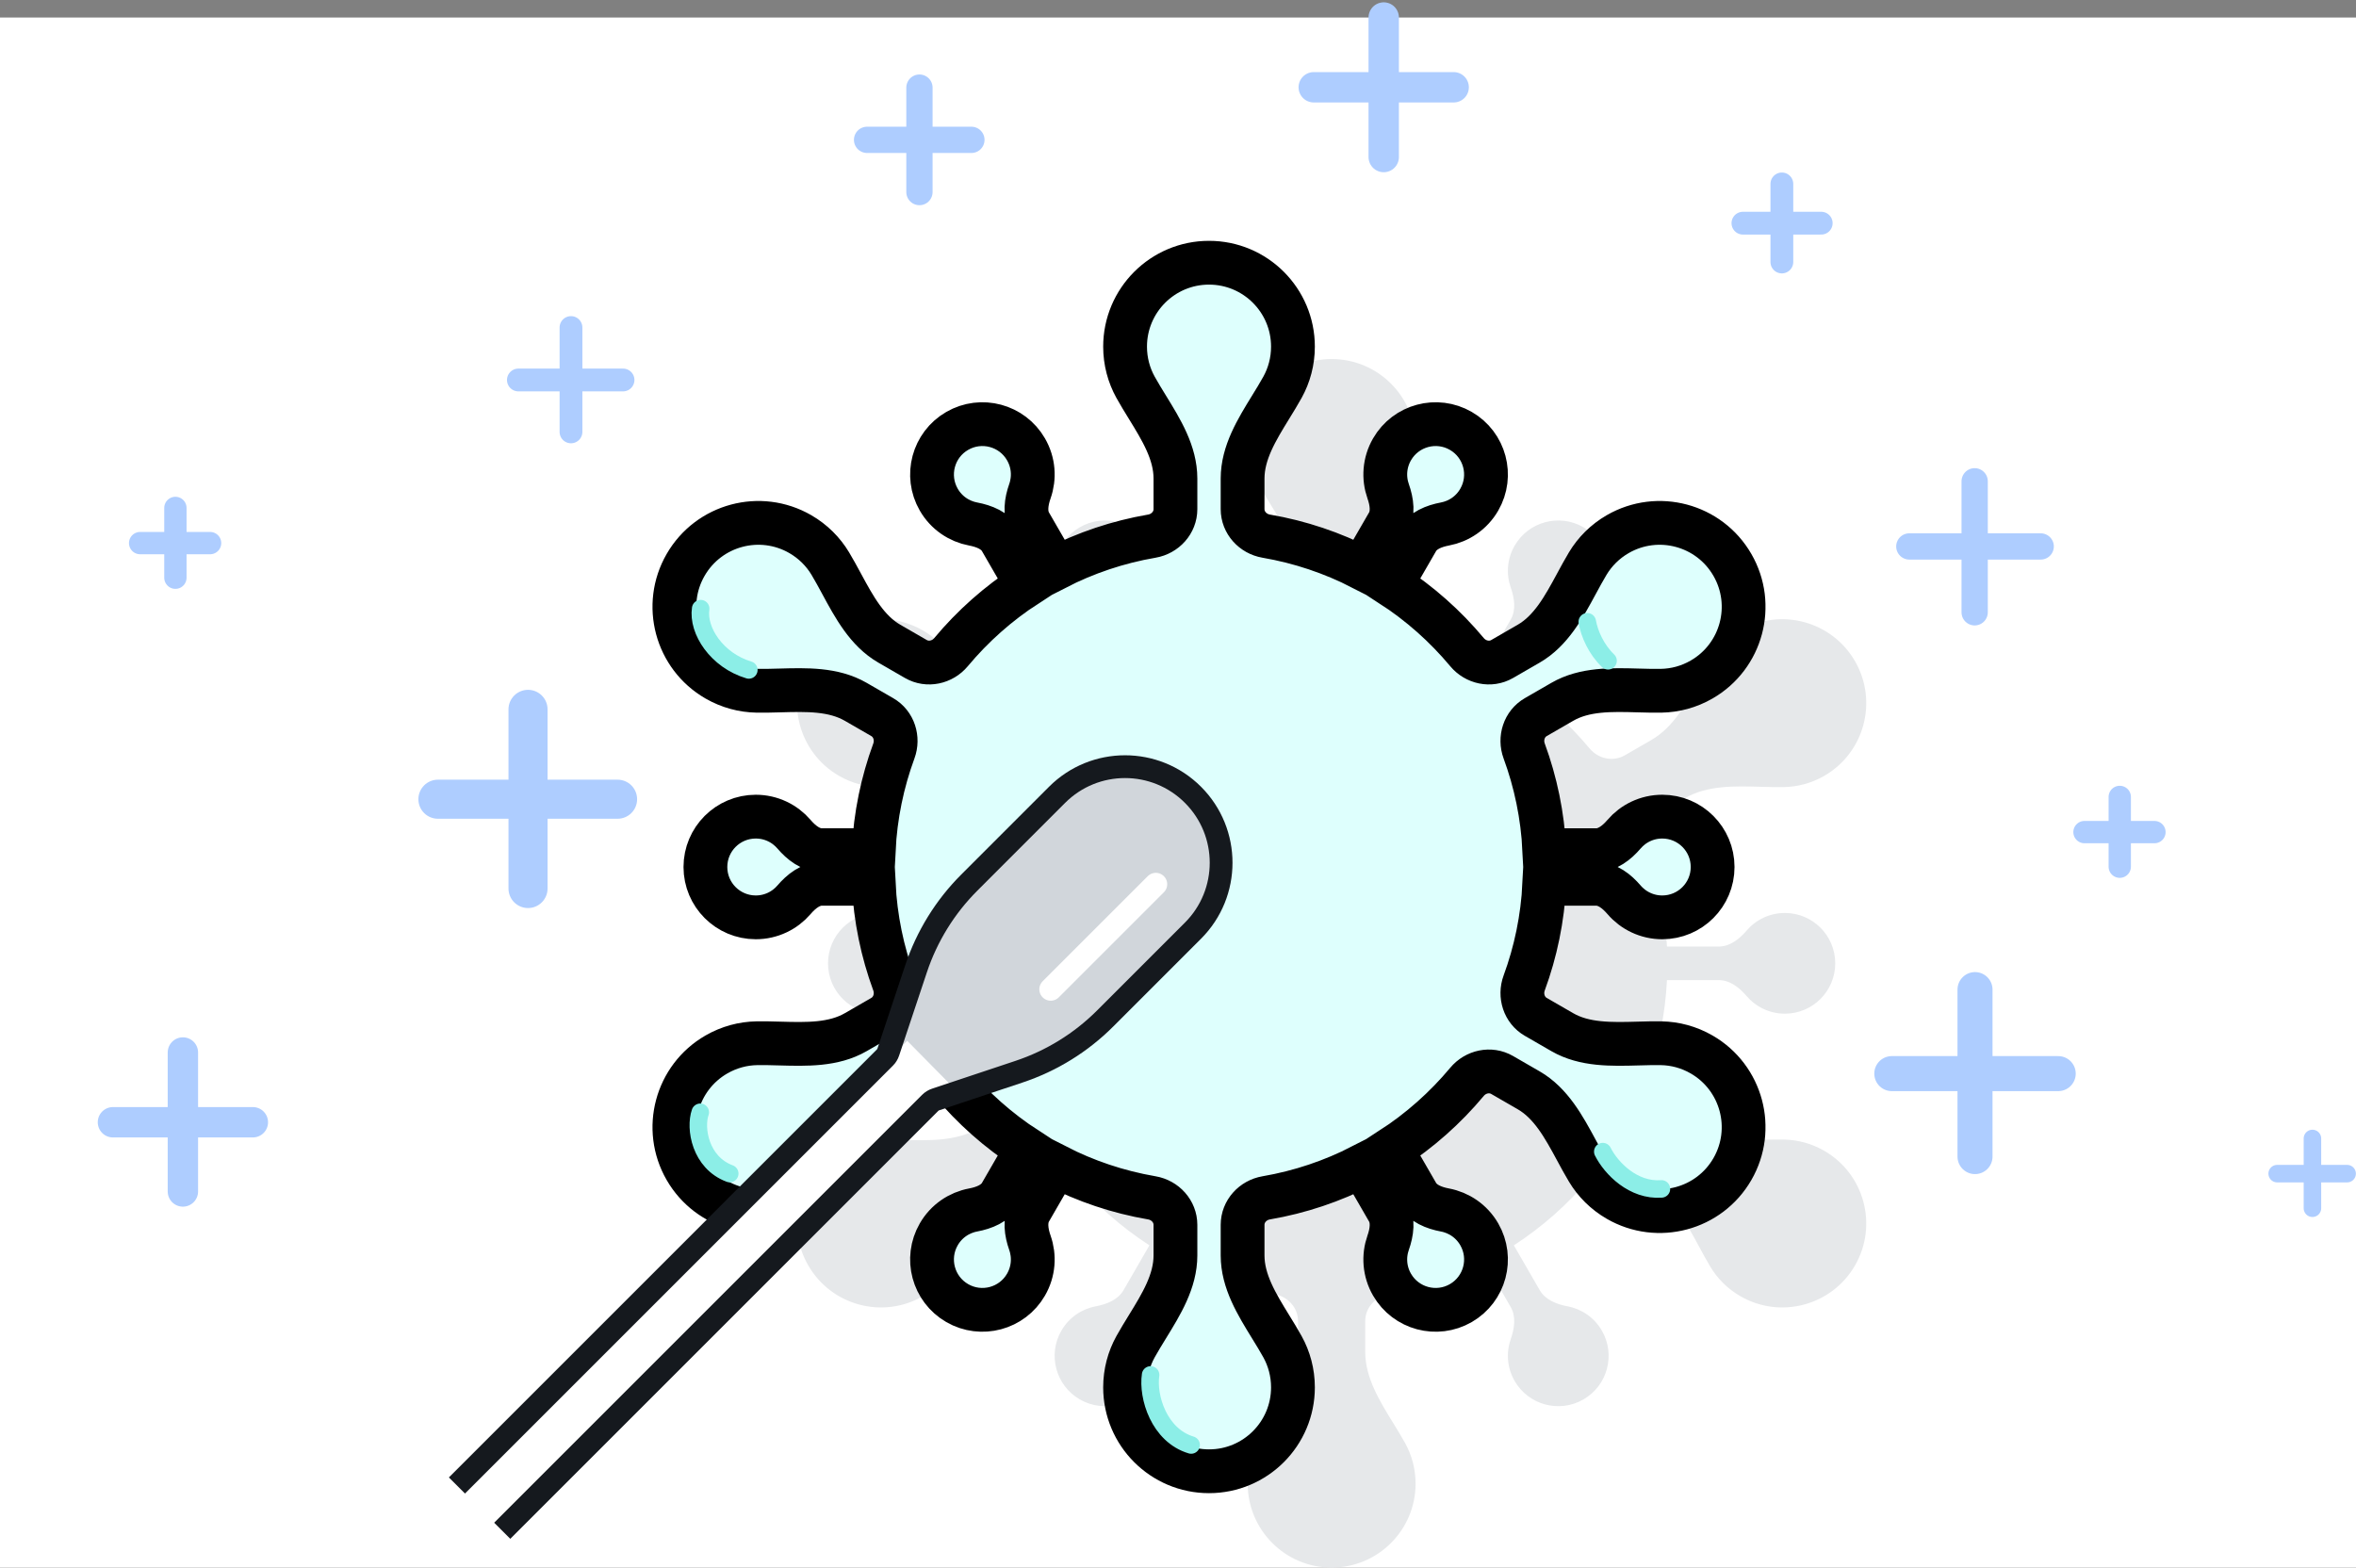 <svg width="269" height="179" viewBox="0 0 269 179" fill="none" xmlns="http://www.w3.org/2000/svg">
<rect x="0" y="0" width="269" height="179" fill="#808080" stroke="none"/>
<rect width="269" height="177" transform="translate(0 2)" fill="white"/>
<path d="M70.512 91.26H50" stroke="#AECDFF" stroke-width="4.461" stroke-miterlimit="10" stroke-linecap="round" stroke-linejoin="round"/>
<path d="M60.288 101.457V81" stroke="#AECDFF" stroke-width="4.461" stroke-miterlimit="10" stroke-linecap="round" stroke-linejoin="round"/>
<path d="M235 122.593H216" stroke="#AECDFF" stroke-width="4" stroke-miterlimit="10" stroke-linecap="round" stroke-linejoin="round"/>
<path d="M225.5 132.068V113" stroke="#AECDFF" stroke-width="4" stroke-miterlimit="10" stroke-linecap="round" stroke-linejoin="round"/>
<path d="M110.911 15.969H99" stroke="#AECDFF" stroke-width="3" stroke-miterlimit="10" stroke-linecap="round" stroke-linejoin="round"/>
<path d="M104.979 21.932V10.005" stroke="#AECDFF" stroke-width="3" stroke-miterlimit="10" stroke-linecap="round" stroke-linejoin="round"/>
<path d="M28.87 128.148H12.895" stroke="#AECDFF" stroke-width="3.468" stroke-miterlimit="10" stroke-linecap="round" stroke-linejoin="round"/>
<path d="M20.882 136.051V120.182" stroke="#AECDFF" stroke-width="3.468" stroke-miterlimit="10" stroke-linecap="round" stroke-linejoin="round"/>
<path d="M165.975 9.966H150" stroke="#AECDFF" stroke-width="3.468" stroke-miterlimit="10" stroke-linecap="round" stroke-linejoin="round"/>
<path d="M157.988 17.932V2" stroke="#AECDFF" stroke-width="3.468" stroke-miterlimit="10" stroke-linecap="round" stroke-linejoin="round"/>
<path d="M207.941 25.483H199" stroke="#AECDFF" stroke-width="2.602" stroke-miterlimit="10" stroke-linecap="round" stroke-linejoin="round"/>
<path d="M203.447 29.917V21" stroke="#AECDFF" stroke-width="2.602" stroke-miterlimit="10" stroke-linecap="round" stroke-linejoin="round"/>
<path d="M233 62.397H218" stroke="#AECDFF" stroke-width="3" stroke-miterlimit="10" stroke-linecap="round" stroke-linejoin="round"/>
<path d="M225.46 69.917V54.957" stroke="#AECDFF" stroke-width="3" stroke-miterlimit="10" stroke-linecap="round" stroke-linejoin="round"/>
<path d="M71.136 43.389H59.187" stroke="#AECDFF" stroke-width="2.602" stroke-miterlimit="10" stroke-linecap="round" stroke-linejoin="round"/>
<path d="M65.193 49.316V37.399" stroke="#AECDFF" stroke-width="2.602" stroke-miterlimit="10" stroke-linecap="round" stroke-linejoin="round"/>
<path d="M245.987 95.015H238" stroke="#AECDFF" stroke-width="2.549" stroke-miterlimit="10" stroke-linecap="round" stroke-linejoin="round"/>
<path d="M242.026 98.966V91" stroke="#AECDFF" stroke-width="2.549" stroke-miterlimit="10" stroke-linecap="round" stroke-linejoin="round"/>
<path d="M267.987 134.015H260" stroke="#AECDFF" stroke-width="2" stroke-miterlimit="10" stroke-linecap="round" stroke-linejoin="round"/>
<path d="M264.026 137.966V130" stroke="#AECDFF" stroke-width="2" stroke-miterlimit="10" stroke-linecap="round" stroke-linejoin="round"/>
<path d="M23.987 62.015H16" stroke="#AECDFF" stroke-width="2.549" stroke-miterlimit="10" stroke-linecap="round" stroke-linejoin="round"/>
<path d="M20.026 65.966V58" stroke="#AECDFF" stroke-width="2.549" stroke-miterlimit="10" stroke-linecap="round" stroke-linejoin="round"/>
<path d="M136.015 42.389C134.615 39.915 135.475 37.372 136.5 35.5" stroke="#8CEEE7" stroke-width="2" stroke-linecap="round"/>
<path d="M160.43 55.221C161.191 53.847 161.625 52.266 161.625 50.583C161.625 45.291 157.334 41 152.041 41C146.749 41 142.458 45.291 142.458 50.583C142.458 52.266 142.892 53.847 143.653 55.221C144.074 55.98 144.539 56.737 145.007 57.497C146.593 60.075 148.208 62.699 148.208 65.64V69.139C148.208 70.681 147.036 71.959 145.516 72.22C141.631 72.886 137.946 74.137 134.555 75.879L131.599 70.758C130.963 69.657 131.169 68.292 131.59 67.093C132.128 65.565 132.02 63.821 131.146 62.308C129.558 59.558 126.042 58.616 123.292 60.204C120.541 61.791 119.599 65.308 121.187 68.058C122.06 69.571 123.517 70.537 125.109 70.835C126.358 71.07 127.643 71.574 128.279 72.675L131.237 77.798C127.979 79.907 125.062 82.496 122.586 85.466C121.6 86.649 119.91 87.022 118.576 86.253L115.541 84.501C112.994 83.03 111.529 80.319 110.09 77.657C109.665 76.871 109.243 76.09 108.796 75.346C107.986 74 106.834 72.834 105.377 71.992C100.793 69.346 94.932 70.916 92.285 75.5C89.639 80.084 91.21 85.945 95.793 88.591C97.25 89.432 98.836 89.847 100.407 89.875C101.275 89.891 102.163 89.866 103.056 89.841C106.08 89.756 109.161 89.669 111.708 91.14L114.734 92.887C116.069 93.658 116.59 95.311 116.057 96.757C114.748 100.314 113.95 104.12 113.755 108.083H107.836C106.564 108.083 105.485 107.223 104.657 106.258C103.603 105.029 102.038 104.25 100.292 104.25C97.116 104.25 94.541 106.824 94.541 110C94.541 113.176 97.116 115.75 100.292 115.75C102.038 115.75 103.603 114.971 104.657 113.742C105.485 112.777 106.564 111.917 107.836 111.917H113.755C113.95 115.88 114.748 119.686 116.057 123.243C116.59 124.69 116.069 126.343 114.734 127.113L111.708 128.86C109.161 130.331 106.081 130.244 103.056 130.16C102.163 130.135 101.275 130.11 100.407 130.125C98.837 130.153 97.25 130.568 95.793 131.409C91.21 134.055 89.639 139.916 92.286 144.5C94.932 149.084 100.793 150.654 105.377 148.008C106.834 147.167 107.986 146.001 108.796 144.654C109.243 143.91 109.665 143.129 110.09 142.343C111.529 139.681 112.994 136.97 115.541 135.5L118.576 133.747C119.91 132.978 121.6 133.351 122.586 134.534C125.062 137.504 127.979 140.093 131.237 142.202L128.279 147.325C127.643 148.426 126.358 148.93 125.109 149.165C123.517 149.464 122.06 150.429 121.187 151.942C119.599 154.692 120.541 158.209 123.292 159.797C126.042 161.384 129.558 160.442 131.146 157.692C132.02 156.179 132.128 154.435 131.59 152.907C131.169 151.708 130.963 150.343 131.599 149.242L134.555 144.122C137.946 145.863 141.631 147.114 145.516 147.78C147.036 148.041 148.208 149.319 148.208 150.861V154.36C148.208 157.301 146.593 159.925 145.007 162.503C144.539 163.263 144.074 164.02 143.653 164.779C142.892 166.153 142.458 167.734 142.458 169.417C142.458 174.709 146.749 179 152.041 179C157.334 179 161.625 174.709 161.625 169.417C161.625 167.734 161.191 166.153 160.43 164.779C160.009 164.02 159.544 163.263 159.076 162.503C157.49 159.926 155.875 157.301 155.875 154.36V150.861C155.875 149.319 157.047 148.041 158.567 147.78C162.452 147.114 166.137 145.863 169.528 144.121L172.485 149.242C173.12 150.343 172.915 151.708 172.493 152.907C171.956 154.435 172.064 156.179 172.937 157.692C174.525 160.442 178.041 161.384 180.792 159.797C183.542 158.209 184.484 154.692 182.896 151.942C182.023 150.429 180.566 149.464 178.975 149.165C177.725 148.93 176.44 148.426 175.804 147.325L172.846 142.202C176.104 140.093 179.02 137.504 181.497 134.534C182.483 133.351 184.173 132.978 185.506 133.748L188.541 135.5C191.088 136.97 192.554 139.681 193.993 142.343C194.417 143.129 194.84 143.91 195.287 144.654C196.096 146.001 197.249 147.167 198.706 148.008C203.29 150.654 209.151 149.084 211.797 144.5C214.443 139.916 212.873 134.055 208.289 131.409C206.832 130.568 205.246 130.153 203.675 130.125C202.807 130.11 201.92 130.135 201.027 130.16C198.002 130.244 194.922 130.331 192.375 128.86L189.349 127.113C188.014 126.343 187.493 124.69 188.026 123.243C189.335 119.686 190.133 115.88 190.328 111.917H196.247C197.519 111.917 198.598 112.777 199.426 113.742C200.48 114.971 202.045 115.75 203.791 115.75C206.967 115.75 209.541 113.176 209.541 110C209.541 106.824 206.967 104.25 203.791 104.25C202.045 104.25 200.48 105.029 199.426 106.258C198.598 107.223 197.519 108.083 196.247 108.083H190.328C190.133 104.12 189.335 100.314 188.026 96.757C187.493 95.31 188.014 93.657 189.349 92.887L192.375 91.14C194.922 89.669 198.002 89.756 201.027 89.841C201.92 89.866 202.808 89.891 203.675 89.875C205.246 89.847 206.832 89.432 208.289 88.591C212.873 85.945 214.444 80.084 211.797 75.5C209.151 70.916 203.29 69.346 198.706 71.992C197.249 72.834 196.097 74 195.287 75.346C194.84 76.09 194.418 76.871 193.993 77.657C192.554 80.319 191.088 83.03 188.541 84.501L185.507 86.253C184.173 87.022 182.483 86.649 181.497 85.466C179.021 82.497 176.104 79.907 172.846 77.798L175.804 72.675C176.44 71.574 177.725 71.07 178.975 70.835C180.566 70.537 182.023 69.571 182.896 68.058C184.484 65.308 183.542 61.791 180.792 60.204C178.041 58.616 174.525 59.558 172.937 62.308C172.064 63.821 171.956 65.565 172.493 67.093C172.915 68.292 173.12 69.657 172.485 70.758L169.528 75.879C166.137 74.137 162.452 72.886 158.567 72.22C157.047 71.959 155.875 70.681 155.875 69.139V65.64C155.875 62.699 157.49 60.075 159.076 57.497C159.544 56.737 160.009 55.98 160.43 55.221Z" fill="#E6E8EA"/>
<mask id="path-25-outside-1_1112_10283" maskUnits="userSpaceOnUse" x="74" y="27" width="128" height="144" fill="black">
<rect fill="white" x="74" y="27" width="128" height="144"/>
<path d="M146.43 44.221C147.191 42.847 147.625 41.266 147.625 39.583C147.625 34.291 143.334 30 138.041 30C132.749 30 128.458 34.291 128.458 39.583C128.458 41.266 128.892 42.847 129.653 44.221C130.074 44.98 130.539 45.737 131.007 46.497C132.593 49.075 134.208 51.699 134.208 54.64V58.139C134.208 59.681 133.036 60.959 131.516 61.22C127.631 61.886 123.946 63.137 120.555 64.879L117.599 59.758C116.963 58.657 117.169 57.292 117.59 56.093C118.128 54.565 118.02 52.821 117.146 51.308C115.558 48.558 112.042 47.616 109.292 49.204C106.541 50.791 105.599 54.308 107.187 57.058C108.06 58.571 109.517 59.536 111.109 59.835C112.358 60.07 113.643 60.574 114.279 61.675L117.237 66.798C113.979 68.907 111.062 71.496 108.586 74.466C107.6 75.649 105.91 76.022 104.576 75.253L101.541 73.501C98.994 72.03 97.529 69.319 96.09 66.657C95.665 65.871 95.243 65.09 94.796 64.346C93.986 63 92.834 61.834 91.377 60.992C86.793 58.346 80.932 59.916 78.285 64.5C75.639 69.084 77.21 74.945 81.793 77.591C83.25 78.432 84.836 78.847 86.407 78.875C87.275 78.891 88.163 78.866 89.056 78.841C92.08 78.756 95.161 78.669 97.708 80.14L100.734 81.887C102.069 82.658 102.59 84.311 102.057 85.757C100.748 89.314 99.95 93.12 99.755 97.083H93.836C92.564 97.083 91.485 96.223 90.657 95.258C89.603 94.029 88.038 93.25 86.291 93.25C83.116 93.25 80.541 95.824 80.541 99C80.541 102.176 83.116 104.75 86.291 104.75C88.038 104.75 89.603 103.971 90.657 102.742C91.485 101.777 92.564 100.917 93.836 100.917H99.755C99.95 104.88 100.748 108.686 102.057 112.243C102.59 113.69 102.069 115.343 100.734 116.113L97.708 117.86C95.161 119.331 92.081 119.244 89.056 119.16C88.163 119.135 87.275 119.11 86.407 119.125C84.837 119.153 83.25 119.568 81.793 120.409C77.21 123.055 75.639 128.916 78.286 133.5C80.932 138.084 86.793 139.654 91.377 137.008C92.834 136.167 93.986 135.001 94.796 133.654C95.243 132.91 95.665 132.129 96.09 131.343C97.529 128.681 98.994 125.97 101.541 124.5L104.576 122.747C105.91 121.978 107.6 122.351 108.586 123.534C111.062 126.504 113.979 129.093 117.237 131.202L114.279 136.325C113.643 137.426 112.358 137.93 111.109 138.165C109.517 138.464 108.06 139.429 107.187 140.942C105.599 143.692 106.541 147.209 109.292 148.797C112.042 150.384 115.558 149.442 117.146 146.692C118.02 145.179 118.128 143.435 117.59 141.907C117.169 140.708 116.963 139.343 117.599 138.242L120.555 133.122C123.946 134.863 127.631 136.114 131.516 136.78C133.036 137.041 134.208 138.319 134.208 139.861V143.36C134.208 146.301 132.593 148.925 131.007 151.503C130.539 152.263 130.074 153.02 129.653 153.779C128.892 155.153 128.458 156.734 128.458 158.417C128.458 163.709 132.749 168 138.041 168C143.334 168 147.625 163.709 147.625 158.417C147.625 156.734 147.191 155.153 146.43 153.779C146.009 153.02 145.544 152.263 145.076 151.503C143.49 148.926 141.875 146.301 141.875 143.36V139.861C141.875 138.319 143.047 137.041 144.567 136.78C148.452 136.114 152.137 134.863 155.528 133.121L158.485 138.242C159.12 139.343 158.915 140.708 158.493 141.907C157.956 143.435 158.064 145.179 158.937 146.692C160.525 149.442 164.041 150.384 166.792 148.797C169.542 147.209 170.484 143.692 168.896 140.942C168.023 139.429 166.566 138.464 164.975 138.165C163.725 137.93 162.44 137.426 161.804 136.325L158.846 131.202C162.104 129.093 165.02 126.504 167.497 123.534C168.483 122.351 170.173 121.978 171.506 122.748L174.541 124.5C177.088 125.97 178.554 128.681 179.993 131.343C180.417 132.129 180.84 132.91 181.287 133.654C182.096 135.001 183.249 136.167 184.706 137.008C189.29 139.654 195.151 138.084 197.797 133.5C200.443 128.916 198.873 123.055 194.289 120.409C192.832 119.568 191.246 119.153 189.675 119.125C188.807 119.11 187.92 119.135 187.027 119.16C184.002 119.244 180.922 119.331 178.375 117.86L175.349 116.113C174.014 115.343 173.493 113.69 174.026 112.243C175.335 108.686 176.133 104.88 176.328 100.917H182.247C183.519 100.917 184.598 101.777 185.426 102.742C186.48 103.971 188.045 104.75 189.791 104.75C192.967 104.75 195.541 102.176 195.541 99C195.541 95.824 192.967 93.25 189.791 93.25C188.045 93.25 186.48 94.029 185.426 95.258C184.598 96.223 183.519 97.083 182.247 97.083H176.328C176.133 93.12 175.335 89.314 174.026 85.757C173.493 84.31 174.014 82.657 175.349 81.887L178.375 80.14C180.922 78.669 184.002 78.756 187.027 78.841C187.92 78.866 188.808 78.891 189.675 78.875C191.246 78.847 192.832 78.432 194.289 77.591C198.873 74.945 200.444 69.084 197.797 64.5C195.151 59.916 189.29 58.346 184.706 60.992C183.249 61.834 182.097 63 181.287 64.346C180.84 65.09 180.418 65.871 179.993 66.657C178.554 69.319 177.088 72.03 174.541 73.501L171.507 75.253C170.173 76.022 168.483 75.649 167.497 74.466C165.021 71.497 162.104 68.907 158.846 66.798L161.804 61.675C162.44 60.574 163.725 60.07 164.975 59.835C166.566 59.536 168.023 58.571 168.896 57.058C170.484 54.308 169.542 50.791 166.792 49.204C164.041 47.616 160.525 48.558 158.937 51.308C158.064 52.821 157.956 54.565 158.493 56.093C158.915 57.292 159.12 58.657 158.485 59.758L155.528 64.879C152.137 63.137 148.452 61.886 144.567 61.22C143.047 60.959 141.875 59.681 141.875 58.139V54.64C141.875 51.699 143.49 49.075 145.076 46.497C145.544 45.737 146.009 44.98 146.43 44.221Z"/>
</mask>
<path d="M146.43 44.221C147.191 42.847 147.625 41.266 147.625 39.583C147.625 34.291 143.334 30 138.041 30C132.749 30 128.458 34.291 128.458 39.583C128.458 41.266 128.892 42.847 129.653 44.221C130.074 44.98 130.539 45.737 131.007 46.497C132.593 49.075 134.208 51.699 134.208 54.64V58.139C134.208 59.681 133.036 60.959 131.516 61.22C127.631 61.886 123.946 63.137 120.555 64.879L117.599 59.758C116.963 58.657 117.169 57.292 117.59 56.093C118.128 54.565 118.02 52.821 117.146 51.308C115.558 48.558 112.042 47.616 109.292 49.204C106.541 50.791 105.599 54.308 107.187 57.058C108.06 58.571 109.517 59.536 111.109 59.835C112.358 60.07 113.643 60.574 114.279 61.675L117.237 66.798C113.979 68.907 111.062 71.496 108.586 74.466C107.6 75.649 105.91 76.022 104.576 75.253L101.541 73.501C98.994 72.03 97.529 69.319 96.09 66.657C95.665 65.871 95.243 65.09 94.796 64.346C93.986 63 92.834 61.834 91.377 60.992C86.793 58.346 80.932 59.916 78.285 64.5C75.639 69.084 77.21 74.945 81.793 77.591C83.25 78.432 84.836 78.847 86.407 78.875C87.275 78.891 88.163 78.866 89.056 78.841C92.08 78.756 95.161 78.669 97.708 80.14L100.734 81.887C102.069 82.658 102.59 84.311 102.057 85.757C100.748 89.314 99.95 93.12 99.755 97.083H93.836C92.564 97.083 91.485 96.223 90.657 95.258C89.603 94.029 88.038 93.25 86.291 93.25C83.116 93.25 80.541 95.824 80.541 99C80.541 102.176 83.116 104.75 86.291 104.75C88.038 104.75 89.603 103.971 90.657 102.742C91.485 101.777 92.564 100.917 93.836 100.917H99.755C99.95 104.88 100.748 108.686 102.057 112.243C102.59 113.69 102.069 115.343 100.734 116.113L97.708 117.86C95.161 119.331 92.081 119.244 89.056 119.16C88.163 119.135 87.275 119.11 86.407 119.125C84.837 119.153 83.25 119.568 81.793 120.409C77.21 123.055 75.639 128.916 78.286 133.5C80.932 138.084 86.793 139.654 91.377 137.008C92.834 136.167 93.986 135.001 94.796 133.654C95.243 132.91 95.665 132.129 96.09 131.343C97.529 128.681 98.994 125.97 101.541 124.5L104.576 122.747C105.91 121.978 107.6 122.351 108.586 123.534C111.062 126.504 113.979 129.093 117.237 131.202L114.279 136.325C113.643 137.426 112.358 137.93 111.109 138.165C109.517 138.464 108.06 139.429 107.187 140.942C105.599 143.692 106.541 147.209 109.292 148.797C112.042 150.384 115.558 149.442 117.146 146.692C118.02 145.179 118.128 143.435 117.59 141.907C117.169 140.708 116.963 139.343 117.599 138.242L120.555 133.122C123.946 134.863 127.631 136.114 131.516 136.78C133.036 137.041 134.208 138.319 134.208 139.861V143.36C134.208 146.301 132.593 148.925 131.007 151.503C130.539 152.263 130.074 153.02 129.653 153.779C128.892 155.153 128.458 156.734 128.458 158.417C128.458 163.709 132.749 168 138.041 168C143.334 168 147.625 163.709 147.625 158.417C147.625 156.734 147.191 155.153 146.43 153.779C146.009 153.02 145.544 152.263 145.076 151.503C143.49 148.926 141.875 146.301 141.875 143.36V139.861C141.875 138.319 143.047 137.041 144.567 136.78C148.452 136.114 152.137 134.863 155.528 133.121L158.485 138.242C159.12 139.343 158.915 140.708 158.493 141.907C157.956 143.435 158.064 145.179 158.937 146.692C160.525 149.442 164.041 150.384 166.792 148.797C169.542 147.209 170.484 143.692 168.896 140.942C168.023 139.429 166.566 138.464 164.975 138.165C163.725 137.93 162.44 137.426 161.804 136.325L158.846 131.202C162.104 129.093 165.02 126.504 167.497 123.534C168.483 122.351 170.173 121.978 171.506 122.748L174.541 124.5C177.088 125.97 178.554 128.681 179.993 131.343C180.417 132.129 180.84 132.91 181.287 133.654C182.096 135.001 183.249 136.167 184.706 137.008C189.29 139.654 195.151 138.084 197.797 133.5C200.443 128.916 198.873 123.055 194.289 120.409C192.832 119.568 191.246 119.153 189.675 119.125C188.807 119.11 187.92 119.135 187.027 119.16C184.002 119.244 180.922 119.331 178.375 117.86L175.349 116.113C174.014 115.343 173.493 113.69 174.026 112.243C175.335 108.686 176.133 104.88 176.328 100.917H182.247C183.519 100.917 184.598 101.777 185.426 102.742C186.48 103.971 188.045 104.75 189.791 104.75C192.967 104.75 195.541 102.176 195.541 99C195.541 95.824 192.967 93.25 189.791 93.25C188.045 93.25 186.48 94.029 185.426 95.258C184.598 96.223 183.519 97.083 182.247 97.083H176.328C176.133 93.12 175.335 89.314 174.026 85.757C173.493 84.31 174.014 82.657 175.349 81.887L178.375 80.14C180.922 78.669 184.002 78.756 187.027 78.841C187.92 78.866 188.808 78.891 189.675 78.875C191.246 78.847 192.832 78.432 194.289 77.591C198.873 74.945 200.444 69.084 197.797 64.5C195.151 59.916 189.29 58.346 184.706 60.992C183.249 61.834 182.097 63 181.287 64.346C180.84 65.09 180.418 65.871 179.993 66.657C178.554 69.319 177.088 72.03 174.541 73.501L171.507 75.253C170.173 76.022 168.483 75.649 167.497 74.466C165.021 71.497 162.104 68.907 158.846 66.798L161.804 61.675C162.44 60.574 163.725 60.07 164.975 59.835C166.566 59.536 168.023 58.571 168.896 57.058C170.484 54.308 169.542 50.791 166.792 49.204C164.041 47.616 160.525 48.558 158.937 51.308C158.064 52.821 157.956 54.565 158.493 56.093C158.915 57.292 159.12 58.657 158.485 59.758L155.528 64.879C152.137 63.137 148.452 61.886 144.567 61.22C143.047 60.959 141.875 59.681 141.875 58.139V54.64C141.875 51.699 143.49 49.075 145.076 46.497C145.544 45.737 146.009 44.98 146.43 44.221Z" fill="#DEFFFD"/>
<path d="M146.43 44.221C147.191 42.847 147.625 41.266 147.625 39.583C147.625 34.291 143.334 30 138.041 30C132.749 30 128.458 34.291 128.458 39.583C128.458 41.266 128.892 42.847 129.653 44.221C130.074 44.98 130.539 45.737 131.007 46.497C132.593 49.075 134.208 51.699 134.208 54.64V58.139C134.208 59.681 133.036 60.959 131.516 61.22C127.631 61.886 123.946 63.137 120.555 64.879L117.599 59.758C116.963 58.657 117.169 57.292 117.59 56.093C118.128 54.565 118.02 52.821 117.146 51.308C115.558 48.558 112.042 47.616 109.292 49.204C106.541 50.791 105.599 54.308 107.187 57.058C108.06 58.571 109.517 59.536 111.109 59.835C112.358 60.07 113.643 60.574 114.279 61.675L117.237 66.798C113.979 68.907 111.062 71.496 108.586 74.466C107.6 75.649 105.91 76.022 104.576 75.253L101.541 73.501C98.994 72.03 97.529 69.319 96.09 66.657C95.665 65.871 95.243 65.09 94.796 64.346C93.986 63 92.834 61.834 91.377 60.992C86.793 58.346 80.932 59.916 78.285 64.5C75.639 69.084 77.21 74.945 81.793 77.591C83.25 78.432 84.836 78.847 86.407 78.875C87.275 78.891 88.163 78.866 89.056 78.841C92.08 78.756 95.161 78.669 97.708 80.14L100.734 81.887C102.069 82.658 102.59 84.311 102.057 85.757C100.748 89.314 99.95 93.12 99.755 97.083H93.836C92.564 97.083 91.485 96.223 90.657 95.258C89.603 94.029 88.038 93.25 86.291 93.25C83.116 93.25 80.541 95.824 80.541 99C80.541 102.176 83.116 104.75 86.291 104.75C88.038 104.75 89.603 103.971 90.657 102.742C91.485 101.777 92.564 100.917 93.836 100.917H99.755C99.95 104.88 100.748 108.686 102.057 112.243C102.59 113.69 102.069 115.343 100.734 116.113L97.708 117.86C95.161 119.331 92.081 119.244 89.056 119.16C88.163 119.135 87.275 119.11 86.407 119.125C84.837 119.153 83.25 119.568 81.793 120.409C77.21 123.055 75.639 128.916 78.286 133.5C80.932 138.084 86.793 139.654 91.377 137.008C92.834 136.167 93.986 135.001 94.796 133.654C95.243 132.91 95.665 132.129 96.09 131.343C97.529 128.681 98.994 125.97 101.541 124.5L104.576 122.747C105.91 121.978 107.6 122.351 108.586 123.534C111.062 126.504 113.979 129.093 117.237 131.202L114.279 136.325C113.643 137.426 112.358 137.93 111.109 138.165C109.517 138.464 108.06 139.429 107.187 140.942C105.599 143.692 106.541 147.209 109.292 148.797C112.042 150.384 115.558 149.442 117.146 146.692C118.02 145.179 118.128 143.435 117.59 141.907C117.169 140.708 116.963 139.343 117.599 138.242L120.555 133.122C123.946 134.863 127.631 136.114 131.516 136.78C133.036 137.041 134.208 138.319 134.208 139.861V143.36C134.208 146.301 132.593 148.925 131.007 151.503C130.539 152.263 130.074 153.02 129.653 153.779C128.892 155.153 128.458 156.734 128.458 158.417C128.458 163.709 132.749 168 138.041 168C143.334 168 147.625 163.709 147.625 158.417C147.625 156.734 147.191 155.153 146.43 153.779C146.009 153.02 145.544 152.263 145.076 151.503C143.49 148.926 141.875 146.301 141.875 143.36V139.861C141.875 138.319 143.047 137.041 144.567 136.78C148.452 136.114 152.137 134.863 155.528 133.121L158.485 138.242C159.12 139.343 158.915 140.708 158.493 141.907C157.956 143.435 158.064 145.179 158.937 146.692C160.525 149.442 164.041 150.384 166.792 148.797C169.542 147.209 170.484 143.692 168.896 140.942C168.023 139.429 166.566 138.464 164.975 138.165C163.725 137.93 162.44 137.426 161.804 136.325L158.846 131.202C162.104 129.093 165.02 126.504 167.497 123.534C168.483 122.351 170.173 121.978 171.506 122.748L174.541 124.5C177.088 125.97 178.554 128.681 179.993 131.343C180.417 132.129 180.84 132.91 181.287 133.654C182.096 135.001 183.249 136.167 184.706 137.008C189.29 139.654 195.151 138.084 197.797 133.5C200.443 128.916 198.873 123.055 194.289 120.409C192.832 119.568 191.246 119.153 189.675 119.125C188.807 119.11 187.92 119.135 187.027 119.16C184.002 119.244 180.922 119.331 178.375 117.86L175.349 116.113C174.014 115.343 173.493 113.69 174.026 112.243C175.335 108.686 176.133 104.88 176.328 100.917H182.247C183.519 100.917 184.598 101.777 185.426 102.742C186.48 103.971 188.045 104.75 189.791 104.75C192.967 104.75 195.541 102.176 195.541 99C195.541 95.824 192.967 93.25 189.791 93.25C188.045 93.25 186.48 94.029 185.426 95.258C184.598 96.223 183.519 97.083 182.247 97.083H176.328C176.133 93.12 175.335 89.314 174.026 85.757C173.493 84.31 174.014 82.657 175.349 81.887L178.375 80.14C180.922 78.669 184.002 78.756 187.027 78.841C187.92 78.866 188.808 78.891 189.675 78.875C191.246 78.847 192.832 78.432 194.289 77.591C198.873 74.945 200.444 69.084 197.797 64.5C195.151 59.916 189.29 58.346 184.706 60.992C183.249 61.834 182.097 63 181.287 64.346C180.84 65.09 180.418 65.871 179.993 66.657C178.554 69.319 177.088 72.03 174.541 73.501L171.507 75.253C170.173 76.022 168.483 75.649 167.497 74.466C165.021 71.497 162.104 68.907 158.846 66.798L161.804 61.675C162.44 60.574 163.725 60.07 164.975 59.835C166.566 59.536 168.023 58.571 168.896 57.058C170.484 54.308 169.542 50.791 166.792 49.204C164.041 47.616 160.525 48.558 158.937 51.308C158.064 52.821 157.956 54.565 158.493 56.093C158.915 57.292 159.12 58.657 158.485 59.758L155.528 64.879C152.137 63.137 148.452 61.886 144.567 61.22C143.047 60.959 141.875 59.681 141.875 58.139V54.64C141.875 51.699 143.49 49.075 145.076 46.497C145.544 45.737 146.009 44.98 146.43 44.221Z" stroke="black" stroke-width="5" stroke-linecap="round" mask="url(#path-25-outside-1_1112_10283)"/>
<path d="M79.954 127.008C79.311 128.842 79.954 132.758 83.319 134.007" stroke="#8CEEE7" stroke-width="2" stroke-linecap="round"/>
<path d="M183 131.5C183.958 133.417 186.5 136 189.697 135.759" stroke="#8CEEE7" stroke-width="2" stroke-linecap="round"/>
<path d="M181.23 71C181.467 72.352 182.248 74.153 183.603 75.452" stroke="#8CEEE7" stroke-width="2" stroke-linecap="round"/>
<path d="M131.372 157C131 159.5 132.338 163.905 136 165" stroke="#8CEEE7" stroke-width="2" stroke-linecap="round"/>
<path d="M80 69.5C79.628 72 81.838 75.405 85.5 76.5" stroke="#8CEEE7" stroke-width="2" stroke-linecap="round"/>
<path fill-rule="evenodd" clip-rule="evenodd" d="M106.422 125.752L101.215 120.545C101.303 120.418 101.373 120.279 101.423 120.131L104.596 110.611C105.831 106.907 107.91 103.542 110.671 100.782L120.695 90.757C124.979 86.473 131.926 86.473 136.21 90.757C140.494 95.042 140.494 101.988 136.21 106.272L126.186 116.296C123.425 119.057 120.06 121.137 116.356 122.371L106.836 125.545C106.688 125.594 106.549 125.664 106.422 125.752Z" fill="#D1D6DB"/>
<rect x="103.581" y="118.844" width="7" height="61" transform="rotate(45.394 103.581 118.844)" fill="white"/>
<path d="M52.172 169.624L101.031 120.764C101.209 120.586 101.343 120.37 101.422 120.131L104.596 110.611C105.83 106.907 107.91 103.542 110.671 100.782L120.695 90.757C124.979 86.473 131.925 86.473 136.21 90.757V90.757C140.494 95.042 140.494 101.988 136.21 106.272L126.186 116.296C123.425 119.057 120.06 121.137 116.356 122.371L106.836 125.545C106.597 125.624 106.381 125.758 106.203 125.936L57.343 174.795" stroke="#15191E" stroke-width="2.601"/>
<path d="M119.967 112.967L131.967 100.967" stroke="white" stroke-width="2.601" stroke-linecap="round"/>
</svg>
